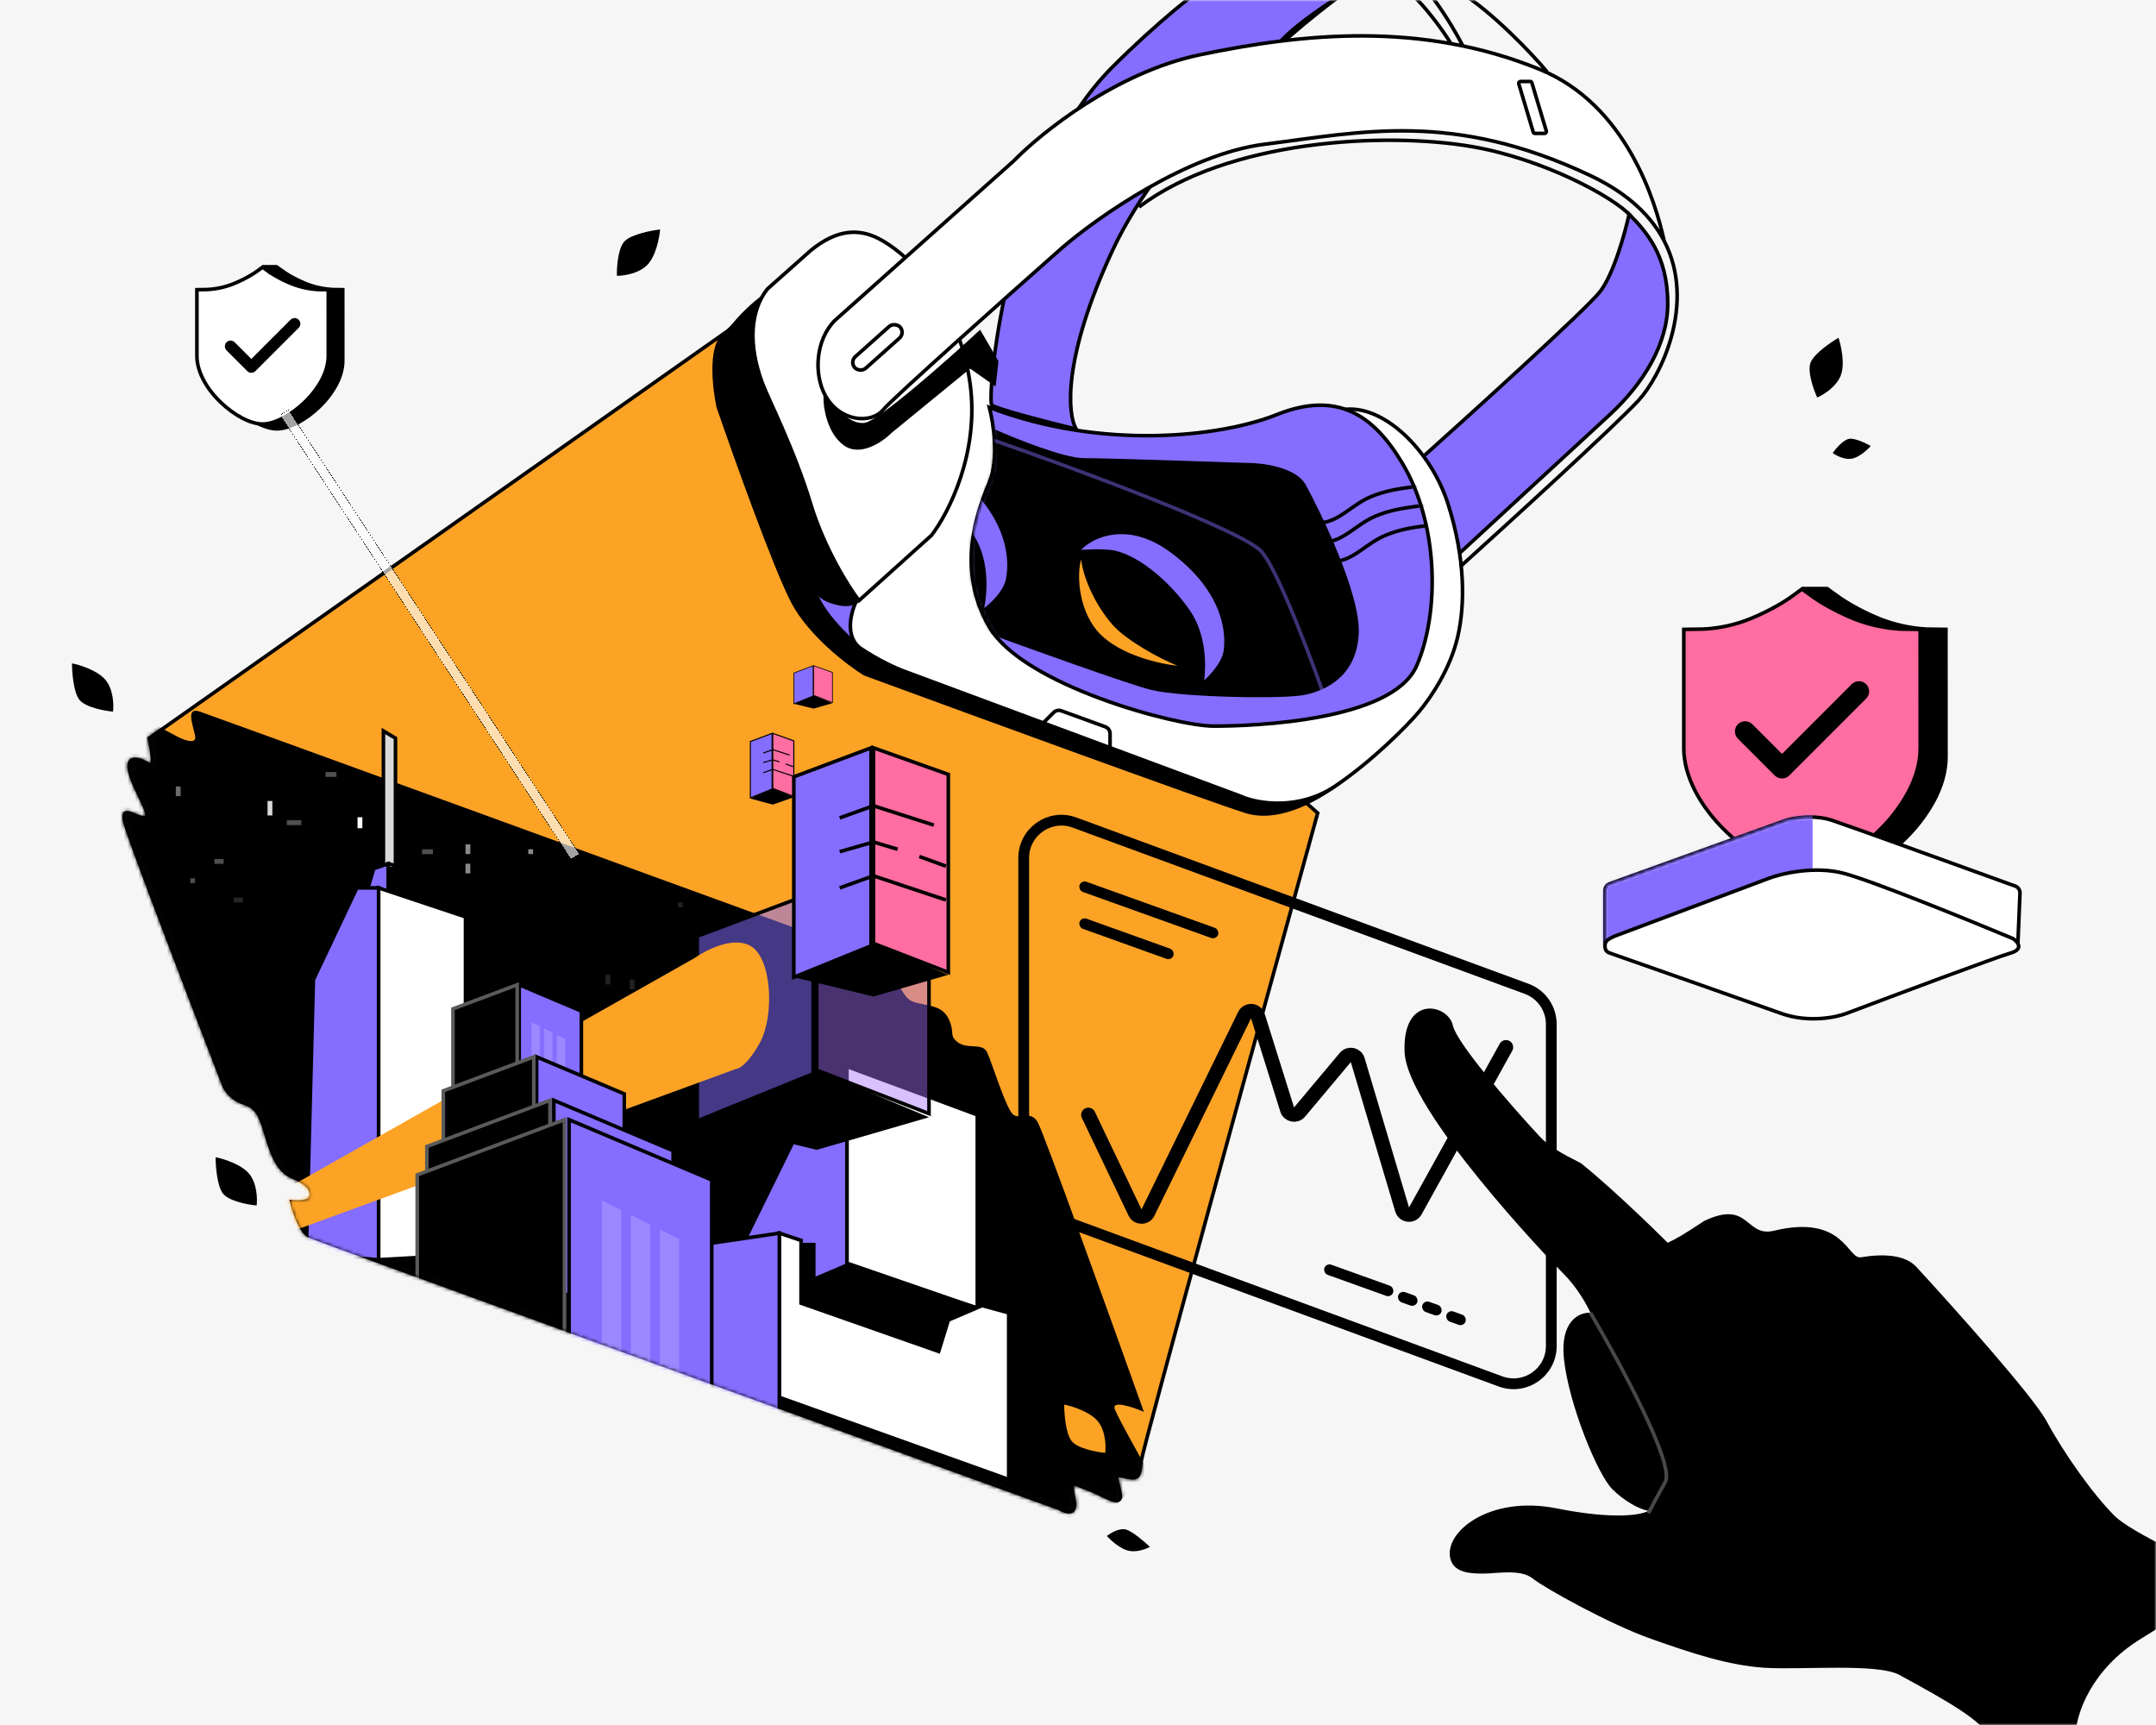 <svg width="600" height="480" viewBox="0 0 600 480" fill="none" xmlns="http://www.w3.org/2000/svg">
<rect width="600" height="480" fill="#F6F6F6"/>
<mask id="mask0_14980_4329" style="mask-type:alpha" maskUnits="userSpaceOnUse" x="0" y="0" width="600" height="480">
<rect width="600" height="480" fill="#F6F6F6"/>
</mask>
<g mask="url(#mask0_14980_4329)">
<path d="M41.533 205.41L209.492 87.167L366.702 226.237C350.578 284.687 318.196 402.527 317.658 406.29C316.986 410.993 316.986 411.664 313.627 410.993C310.268 410.321 310.268 409.649 311.612 415.024C312.955 420.398 306.909 415.695 302.878 414.352C298.847 413.008 297.503 410.993 298.847 417.039C299.922 421.876 296.607 420.846 294.816 419.726C226.064 394.868 88.024 344.884 85.874 343.809C83.724 342.734 81.843 337.09 81.171 334.403C82.739 334.627 86.009 334.672 86.546 333.059C87.218 331.044 85.202 329.028 81.843 327.685C78.484 326.341 76.469 323.654 74.453 316.935C72.438 310.217 71.766 308.201 67.735 306.858C64.51 305.783 62.808 303.275 62.36 302.155C53.626 279.536 35.89 233.224 34.815 228.925C33.471 223.55 37.502 227.581 40.189 227.581C42.877 227.581 37.502 220.191 36.158 214.816C34.815 209.441 39.518 211.457 41.533 212.801C43.145 213.875 42.205 208.322 41.533 205.41Z" fill="#FCA326" stroke="black"/>
<mask id="mask1_14980_4329" style="mask-type:alpha" maskUnits="userSpaceOnUse" x="34" y="86" width="334" height="336">
<path d="M41.533 205.41L209.492 87.167L366.702 226.237C350.578 284.687 318.196 402.527 317.658 406.29C316.986 410.993 316.986 411.664 313.627 410.993C310.268 410.321 310.268 409.649 311.612 415.024C312.955 420.398 306.909 415.695 302.878 414.352C298.847 413.008 297.503 410.993 298.847 417.039C299.922 421.876 296.607 420.846 294.816 419.726C226.064 394.868 88.024 344.884 85.874 343.809C83.724 342.734 81.843 337.09 81.171 334.403C82.739 334.627 86.009 334.672 86.546 333.059C87.218 331.044 85.202 329.028 81.843 327.685C78.484 326.341 76.469 323.654 74.453 316.935C72.438 310.217 71.766 308.201 67.735 306.858C64.51 305.783 62.808 303.275 62.36 302.155C53.626 279.536 35.89 233.224 34.815 228.925C33.471 223.55 37.502 227.581 40.189 227.581C42.877 227.581 37.502 220.191 36.158 214.816C34.815 209.441 39.518 211.457 41.533 212.801C43.145 213.875 42.205 208.322 41.533 205.41Z" fill="#FCA326" stroke="black"/>
</mask>
<g mask="url(#mask1_14980_4329)">
<path d="M48.923 204.737L38.845 199.362L16.003 215.487L93.936 409.648L302.206 427.116L319.673 409.648C316.986 404.945 311.343 394.868 310.268 392.18C309.193 389.493 315.194 391.508 318.33 392.852C309.148 367.098 290.381 314.919 288.769 312.232C286.753 308.873 284.066 311.56 282.05 310.216C280.035 308.873 276.004 295.436 274.66 292.748C273.317 290.061 269.286 292.077 266.598 290.061C263.911 288.046 265.926 287.374 263.911 283.343C261.895 279.312 257.192 279.984 253.833 278.64C251.146 277.565 248.683 271.026 247.787 267.89C185.082 245.048 58.866 199.093 55.641 198.018C51.61 196.675 53.626 201.378 54.298 204.737C54.835 207.424 50.938 205.857 48.923 204.737Z" fill="black"/>
<path d="M106.701 241.689V203.395L110.06 205.41V241.689H106.701Z" fill="#D9D9D9" stroke="black"/>
<path d="M108.045 248.409V240.347L104.014 241.69L101.998 248.409H108.045Z" fill="#856DFF" stroke="black"/>
<path d="M108.045 248.409V240.347L113.419 241.69V250.424L108.045 248.409Z" stroke="black"/>
<path d="M129.543 255.126L105.357 247.064V350.527L129.543 349.184V255.126Z" fill="white" stroke="black"/>
<path d="M105.357 350.527V247.064H99.311L87.218 272.594L85.202 349.184L105.357 350.527Z" fill="#856DFF" stroke="black"/>
<path d="M271.973 310.217V363.964L235.694 352.543V296.78L271.973 310.217Z" fill="white" stroke="black"/>
<path d="M199.414 314.247V367.994L235.694 356.573V300.811L199.414 314.247Z" fill="#856DFF" stroke="black"/>
<path d="M226.96 345.822H222.929V383.445L273.989 394.866L275.332 364.634L236.366 351.197L226.96 355.228V345.822Z" fill="black"/>
<path d="M222.929 345.153L216.882 343.138V388.823L280.707 411.665V365.308L273.316 363.293L263.911 367.324L261.223 376.058L222.929 362.621V345.153Z" fill="white" stroke="black"/>
<path d="M206.805 296.108L169.182 311.561L179.931 353.886L204.789 351.199L223.601 312.904L206.805 296.108Z" fill="black"/>
<path d="M216.882 343.138C209.492 344.257 194.443 346.497 193.368 346.497L187.322 407.634H216.882V343.138Z" fill="#856DFF" stroke="black"/>
<path d="M208.82 222.206L215.055 219.372L220.913 221.828L215.055 223.89L208.82 222.206Z" fill="black"/>
<path d="M220.913 206.143L215.055 204.064V219.37L220.913 221.637V206.143Z" fill="#FF6DA1" stroke="black" stroke-width="0.3"/>
<path d="M208.82 222.015V206.332L214.866 204.064V219.559L208.82 222.015Z" fill="#856DFF" stroke="black" stroke-width="0.3"/>
<path d="M212.41 209.544L215.055 208.6L219.779 210.111M212.41 212.19L215.055 211.434L216.945 212.001M212.41 215.024L215.055 214.079L220.724 215.969M218.645 212.568L220.724 213.323" stroke="black" stroke-width="0.3"/>
<path d="M220.913 195.834L226.456 193.482L231.663 195.666L226.456 197.178L220.913 195.834Z" fill="black"/>
<path d="M231.663 187.097L226.456 185.249V193.479L231.663 195.495V187.097Z" fill="#FF6DA1" stroke="black" stroke-width="0.2"/>
<path d="M220.913 195.83V187.265L226.288 185.249V193.647L220.913 195.83Z" fill="#856DFF" stroke="black" stroke-width="0.2"/>
<path d="M194.039 311.896L227.295 297.787L258.535 310.888L227.295 319.958L194.039 311.896Z" fill="black"/>
<path d="M258.535 259.493L227.295 248.407V297.787L258.535 309.88V259.493Z" fill="#A970FF" fill-opacity="0.44" stroke="black"/>
<path d="M194.039 311.896V260.5L226.287 248.407V298.795L194.039 311.896Z" fill="#856DFF" fill-opacity="0.52" stroke="black"/>
<path d="M220.913 271.921L243.084 262.516L263.911 271.25L243.084 277.296L220.913 271.921Z" fill="black"/>
<path d="M263.911 215.487L243.084 208.097V262.515L263.911 270.578V215.487Z" fill="#FF6DA1" stroke="black"/>
<path d="M220.913 271.921V216.159L242.412 208.097V263.187L220.913 271.921Z" fill="#856DFF" stroke="black"/>
<path d="M233.678 227.581L243.083 224.222L259.879 229.596M233.678 236.987L243.083 234.299L249.802 236.315M233.678 247.064L243.083 243.705L263.238 250.423M255.848 238.33L263.238 241.018" stroke="black"/>
<path d="M193.368 266.551L77.5 332.002V344.002L204.789 297.455C205.685 297.455 208.283 295.977 211.508 290.065C215.539 282.675 214.867 266.551 208.82 263.192C203.983 260.505 196.503 264.312 193.368 266.551Z" fill="#FCA326"/>
<path d="M126.061 309.203L144.484 301.387L161.791 308.644L144.484 313.669L126.061 309.203Z" fill="black"/>
<path d="M161.792 281.341L144.485 274.028V301.384L161.792 309.255V281.341Z" fill="#856DFF" stroke="black"/>
<path d="M126.061 309.2V280.728L143.926 274.028V301.942L126.061 309.2Z" fill="black" stroke="#5A5A5A"/>
<g filter="url(#filter0_i_14980_4329)">
<path d="M148.905 283.403L151.248 284.575V304.49L148.905 303.318V283.403Z" fill="#9B87FF"/>
</g>
<g filter="url(#filter1_i_14980_4329)">
<path d="M152.42 285.164L154.763 286.336V306.251L152.42 305.079V285.164Z" fill="#9B87FF"/>
</g>
<g filter="url(#filter2_i_14980_4329)">
<path d="M155.934 286.92L158.277 288.091V308.006L155.934 306.835V286.92Z" fill="#9B87FF"/>
</g>
<path d="M123.374 343.659L149.34 332.644L173.732 342.873L149.34 349.954L123.374 343.659Z" fill="black"/>
<path d="M173.733 304.391L149.341 294.085V332.641L173.733 343.734V304.391Z" fill="#856DFF" stroke="black"/>
<path d="M123.374 343.657V303.527L148.553 294.085V333.428L123.374 343.657Z" fill="black" stroke="#5A5A5A"/>
<g filter="url(#filter3_i_14980_4329)">
<path d="M155.57 307.296L158.873 308.947V337.016L155.57 335.365V307.296Z" fill="#9B87FF"/>
</g>
<g filter="url(#filter4_i_14980_4329)">
<path d="M160.524 309.771L163.826 311.423V339.491L160.524 337.84V309.771Z" fill="#9B87FF"/>
</g>
<g filter="url(#filter5_i_14980_4329)">
<path d="M165.477 312.251L168.779 313.902V341.971L165.477 340.32V312.251Z" fill="#9B87FF"/>
</g>
<path d="M118.794 373.632L154.128 358.642L187.32 372.561L154.128 382.198L118.794 373.632Z" fill="black"/>
<path d="M187.321 320.201L154.128 306.176V358.641L187.321 373.737V320.201Z" fill="#856DFF" stroke="black"/>
<path d="M118.794 373.632V319.025L153.057 306.176V359.712L118.794 373.632Z" fill="black" stroke="#5A5A5A"/>
<g filter="url(#filter6_i_14980_4329)">
<path d="M162.606 324.152L167.1 326.399V364.594L162.606 362.348V324.152Z" fill="#9B87FF"/>
</g>
<g filter="url(#filter7_i_14980_4329)">
<path d="M169.347 327.521L173.84 329.767V367.962L169.347 365.716V327.521Z" fill="#9B87FF"/>
</g>
<g filter="url(#filter8_i_14980_4329)">
<path d="M176.086 330.893L180.58 333.139V371.335L176.086 369.088V330.893Z" fill="#9B87FF"/>
</g>
<path d="M116.106 392.244L158.369 374.314L198.07 390.963L158.369 402.49L116.106 392.244Z" fill="black"/>
<path d="M198.071 328.336L158.369 311.562V374.315L198.071 392.371V328.336Z" fill="#856DFF" stroke="black"/>
<path d="M116.106 392.245V326.93L157.088 311.562V375.596L116.106 392.245Z" fill="black" stroke="#5A5A5A"/>
<g filter="url(#filter9_i_14980_4329)">
<path d="M168.51 333.059L173.884 335.746V381.431L168.51 378.744V333.059Z" fill="#9B87FF"/>
</g>
<g filter="url(#filter10_i_14980_4329)">
<path d="M176.572 337.089L181.947 339.776V385.461L176.572 382.774V337.089Z" fill="#9B87FF"/>
</g>
<g filter="url(#filter11_i_14980_4329)">
<path d="M184.634 341.121L190.009 343.808V389.493L184.634 386.806V341.121Z" fill="#9B87FF"/>
</g>
<rect x="74.453" y="222.877" width="1.344" height="4.031" fill="#D9D9D9"/>
<rect x="48.923" y="218.847" width="1.344" height="2.687" fill="#D9D9D9" fill-opacity="0.5"/>
<rect x="83.854" y="228.238" width="1.344" height="4.031" transform="rotate(89.611 83.854 228.238)" fill="#D9D9D9" fill-opacity="0.37"/>
<rect x="120.479" y="236.322" width="1.344" height="3.029" transform="rotate(89.611 120.479 236.322)" fill="#D9D9D9" fill-opacity="0.37"/>
<rect x="62.227" y="239.014" width="1.344" height="2.555" transform="rotate(89.611 62.227 239.014)" fill="#D9D9D9" fill-opacity="0.37"/>
<rect x="67.601" y="249.752" width="1.344" height="2.555" transform="rotate(89.611 67.601 249.752)" fill="#D9D9D9" fill-opacity="0.17"/>
<rect x="54.266" y="244.385" width="1.344" height="1.312" transform="rotate(89.611 54.266 244.385)" fill="#D9D9D9" fill-opacity="0.37"/>
<rect x="93.63" y="214.823" width="1.344" height="3.053" transform="rotate(89.611 93.63 214.823)" fill="#D9D9D9" fill-opacity="0.37"/>
<rect x="100.842" y="230.461" width="1.344" height="3.053" transform="rotate(-180 100.842 230.461)" fill="white"/>
<rect x="130.887" y="237.657" width="1.344" height="2.687" transform="rotate(-180 130.887 237.657)" fill="white" fill-opacity="0.54"/>
<rect x="148.355" y="237.657" width="1.344" height="1.344" transform="rotate(-180 148.355 237.657)" fill="white" fill-opacity="0.54"/>
<rect x="169.854" y="273.937" width="1.344" height="2.687" transform="rotate(-180 169.854 273.937)" fill="white" fill-opacity="0.13"/>
<rect x="176.572" y="275.281" width="1.344" height="2.687" transform="rotate(-180 176.572 275.281)" fill="white" fill-opacity="0.13"/>
<rect x="190.009" y="252.44" width="1.344" height="1.344" transform="rotate(-180 190.009 252.44)" fill="white" fill-opacity="0.13"/>
<rect x="130.887" y="243.032" width="1.344" height="2.687" transform="rotate(-180 130.887 243.032)" fill="white" fill-opacity="0.54"/>
<path d="M305.565 395.542C303.415 392.854 298.399 391.287 296.159 390.839C296.159 393.302 296.562 398.767 298.175 400.916C299.787 403.066 305.117 404.052 307.58 404.276C307.804 402.484 307.715 398.229 305.565 395.542Z" fill="#FCA326"/>
</g>
<path d="M29.439 189.286C27.29 186.599 22.273 185.031 20.034 184.583C20.034 187.046 20.437 192.511 22.049 194.661C23.662 196.81 28.991 197.796 31.455 198.02C31.679 196.228 31.589 191.973 29.439 189.286Z" fill="black"/>
<path d="M69.406 326.704C67.256 324.016 62.239 322.449 60 322.001C60 324.464 60.403 329.929 62.016 332.079C63.628 334.228 68.958 335.214 71.421 335.438C71.645 333.646 71.556 329.391 69.406 326.704Z" fill="black"/>
<path d="M512.267 104.498C513.519 101.292 512.368 96.164 511.636 94.001C509.503 95.233 504.972 98.314 503.917 100.785C502.861 103.257 504.673 108.365 505.711 110.61C507.374 109.909 511.014 107.704 512.267 104.498Z" fill="black"/>
<path d="M180.12 73.736C182.54 71.289 183.515 66.125 183.701 63.849C181.254 64.134 175.873 65.168 173.925 67.019C171.976 68.869 171.615 74.278 171.678 76.75C173.484 76.765 177.7 76.183 180.12 73.736Z" fill="black"/>
<path d="M313.827 431.449C316.172 432.106 318.925 431.04 320.007 430.425C318.582 429.064 315.271 426.2 313.434 425.633C311.597 425.066 309.066 426.574 308.031 427.399C308.985 428.476 311.481 430.792 313.827 431.449Z" fill="black"/>
<path d="M515.262 127.645C517.341 127.329 519.702 125.153 520.623 124.105C519.32 123.353 516.306 121.897 514.676 122.094C513.046 122.29 510.897 124.809 510.026 126.044C510.905 126.709 513.184 127.962 515.262 127.645Z" fill="black"/>
<path d="M95.385 81.693L95.384 81.689L95.385 80.609L92.61 80.569H92.606H92.6H92.586L92.572 80.568C90.053 80.43 87.571 79.891 85.222 78.972L85.216 78.97L85.216 78.97C81.533 77.478 79.089 75.781 78.794 75.565L78.794 75.566L76.94 74.231H73.506C73.484 74.339 73.456 74.469 73.422 74.613C73.311 75.087 73.13 75.735 72.824 76.434C72.213 77.83 71.09 79.468 69.008 80.313L69.005 80.314L69.005 80.314C66.654 81.252 64.165 81.792 61.637 81.912L61.629 81.912L61.621 81.912L58.828 81.953V100.352C58.828 104.51 61.219 109.256 65.505 113.344L65.505 113.344C67.348 115.103 69.391 116.596 71.418 117.661C73.531 118.771 75.493 119.33 77.112 119.33C78.718 119.33 80.698 118.759 82.84 117.635C84.983 116.479 86.959 115.036 88.713 113.346L88.717 113.342L88.717 113.342C90.58 111.59 92.165 109.565 93.418 107.336C94.737 104.924 95.391 102.577 95.391 100.349L95.385 81.693ZM95.385 81.693L95.385 81.696L95.385 81.7L95.391 100.349L95.385 81.693Z" fill="black" stroke="black"/>
<path d="M91.353 81.693L91.353 81.689L91.353 80.609L88.579 80.569H88.575H88.569H88.555L88.541 80.568C86.022 80.43 83.54 79.891 81.191 78.972L81.185 78.97L81.185 78.97C77.502 77.478 75.058 75.781 74.763 75.565L74.763 75.566L73.072 74.348L71.412 75.553C71.412 75.553 71.411 75.554 71.411 75.554C71.275 75.653 68.855 77.395 64.977 78.969L64.974 78.971L64.974 78.971C62.623 79.908 60.133 80.448 57.606 80.568L57.598 80.569L57.59 80.569L54.797 80.609V99.008C54.797 103.166 57.188 107.912 61.474 112L61.474 112.001C63.317 113.759 65.359 115.252 67.387 116.317C69.5 117.428 71.462 117.986 73.081 117.986C74.687 117.986 76.667 117.416 78.809 116.292C80.952 115.135 82.928 113.692 84.682 112.002L84.686 111.998L84.686 111.998C86.549 110.246 88.134 108.221 89.387 105.993C90.706 103.581 91.36 101.233 91.36 99.005L91.353 81.693ZM91.353 81.693L91.353 81.696L91.354 81.7L91.36 99.005L91.353 81.693Z" fill="white" stroke="black"/>
<path d="M83.119 88.969C82.818 88.671 82.412 88.504 81.989 88.504C81.566 88.504 81.16 88.671 80.859 88.969L69.949 99.878L65.303 95.235C65.002 94.938 64.596 94.771 64.173 94.771C63.749 94.771 63.343 94.938 63.042 95.235C62.746 95.536 62.58 95.941 62.58 96.364C62.58 96.786 62.746 97.191 63.042 97.492L68.819 103.269C69.12 103.566 69.526 103.732 69.949 103.732C70.372 103.732 70.778 103.566 71.079 103.269L83.119 91.225C83.417 90.924 83.584 90.518 83.584 90.095C83.584 89.672 83.417 89.266 83.119 88.965L83.119 88.969Z" fill="black"/>
<g filter="url(#filter12_d_14980_4329)">
<rect x="80.263" y="112.984" width="147.804" height="2.777" transform="rotate(56.773 80.263 112.984)" fill="white" fill-opacity="0.64" shape-rendering="crispEdges"/>
<rect x="80.248" y="113.054" width="147.704" height="2.677" transform="rotate(56.773 80.248 113.054)" stroke="black" stroke-width="0.1" shape-rendering="crispEdges"/>
</g>
<path d="M346.547 226.236C358.371 229.998 373.42 218.846 379.467 212.799L208.82 85.15L200.758 93.212C196.996 96.975 198.295 108.217 199.414 113.368C204.341 127.7 215.404 158.649 220.241 167.786C225.079 176.923 235.694 185.03 240.396 187.941C270.853 199.139 334.722 222.474 346.547 226.236Z" fill="black"/>
<path d="M339.67 218.179C350.103 221.493 363.382 211.668 368.718 206.341L218.143 93.885L211.029 100.987C207.709 104.302 208.855 114.206 209.843 118.744C214.191 131.37 223.952 158.636 228.22 166.685C232.489 174.735 241.855 181.877 246.005 184.442C272.879 194.306 329.236 214.864 339.67 218.179Z" fill="#856DFF"/>
<path d="M447.995 115.384L404.997 155.022C404.325 151.887 402.847 144.944 402.31 142.257C401.772 139.57 397.607 131.284 395.591 127.477C410.596 114.04 441.545 85.957 445.307 81.12C449.07 76.283 452.25 64.772 453.369 59.621C458.072 64.324 464.119 71.042 464.119 84.479C464.119 95.766 457.4 106.65 447.995 115.384Z" fill="#856DFF" stroke="black"/>
<path d="M345.204 221.534L251.147 186.599C249.355 185.927 244.563 183.777 239.725 180.552C234.888 177.327 236.814 170.251 238.382 167.115L268.614 98.588L276.676 101.275L304.222 124.118L334.454 126.133L373.421 114.04C384.842 112.025 398.279 125.461 402.982 140.242C407.898 155.694 407.685 168.459 405.669 177.193C403.611 186.111 398.279 193.989 394.92 198.02C391.56 202.051 381.483 212.128 371.405 218.847C361.557 225.413 350.131 223.774 345.204 221.534Z" fill="white" stroke="black"/>
<path d="M199.415 101.271C198.34 93.747 208.372 84.699 213.523 81.116L239.725 167.111C237.709 168.455 236.021 169.46 230.991 167.783C220.914 164.424 213.523 140.238 211.508 132.176C209.492 124.114 200.758 110.677 199.415 101.271Z" fill="black"/>
<path d="M225.617 69.699L213.524 80.449C208.82 86.495 208.149 95.9 212.18 106.65C213.897 111.229 220.914 124.789 225.617 140.242C229.379 152.603 236.142 163.308 239.053 167.115L259.209 148.975C263.911 142.929 272.645 125.999 269.958 106.65C266.599 82.464 251.147 69.699 244.428 66.34C239.053 63.653 233.006 63.652 225.617 69.699Z" fill="white" stroke="black"/>
<path d="M454.041 60.291C449.114 54.692 429.183 44.167 409.7 40.804C385.638 36.651 341.844 38.793 316.986 57.6" stroke="black"/>
<path d="M289.441 202.048L293.243 198.245C293.792 197.696 294.61 197.514 295.341 197.78L307.608 202.241C308.398 202.528 308.924 203.279 308.924 204.12V208.766" stroke="black"/>
<path d="M309.596 69.698C323.57 39.6 357.968 9.681 373.42 -1.517L362.671 -21C355.057 -17.865 333.782 -5.548 309.596 18.638C279.363 48.871 274.66 111.352 276.004 112.696C277.079 113.771 292.128 117.622 299.518 119.414C297.055 115.383 295.622 99.796 309.596 69.698Z" fill="#856DFF" stroke="black"/>
<path d="M229.647 110.006C226.423 104.094 226.96 94.553 232.335 89.179L282.051 44.837C289.665 36.999 310.671 20.114 333.782 15.276C362.671 9.23 395.591 5.87 428.511 19.307C452.697 29.179 460.76 56.259 463.111 67.008C459.6 60.25 453.221 53.891 442.62 48.869C404.325 30.73 378.795 36.776 351.922 40.135C330.423 42.822 305.341 60.514 295.488 69.024C280.035 82.685 248.459 110.812 245.772 114.037C242.412 118.068 233.678 117.396 229.647 110.006Z" fill="white"/>
<path d="M406.341 157.706C420.225 145.165 449.607 118.336 456.057 111.349C461.887 105.033 472.285 84.663 463.111 67.008M463.111 67.008C459.6 60.25 453.221 53.891 442.62 48.869C404.325 30.73 378.795 36.776 351.922 40.135C330.423 42.822 305.341 60.514 295.488 69.024C280.035 82.685 248.459 110.812 245.772 114.037C242.412 118.068 233.678 117.396 229.647 110.006C226.423 104.094 226.96 94.553 232.335 89.179L282.051 44.837C289.665 36.999 310.671 20.114 333.782 15.276C362.671 9.23 395.591 5.87 428.511 19.307C452.697 29.179 460.76 56.259 463.111 67.008Z" stroke="black"/>
<path d="M422.664 23.318C422.568 22.997 422.808 22.675 423.143 22.675L425.829 22.675C426.05 22.675 426.245 22.82 426.308 23.031L430.334 36.478C430.43 36.799 430.19 37.121 429.855 37.121L427.169 37.121C426.948 37.121 426.753 36.976 426.69 36.765L422.664 23.318Z" stroke="black"/>
<path d="M403.653 11.911C399.622 5.416 390.759 -5.848 384.842 -6.892C382.154 -7.366 363.343 4.072 356.624 11.239" stroke="black"/>
<path d="M407.012 12.592C403.877 6.546 395.994 -6.353 389.545 -9.578" stroke="black"/>
<path d="M430.526 19.982C426.271 14.831 415.074 3.186 406.34 -2.188" stroke="black"/>
<rect x="236.426" y="100.679" width="16.93" height="4.327" rx="2.164" transform="rotate(-41.747 236.426 100.679)" stroke="black"/>
<path d="M275.332 134.195C278.02 127.745 276.452 117.623 275.332 113.368C306.909 125.461 339.938 121.52 355.281 115.383C372.077 108.666 382.154 115.383 390.216 128.82C400.482 145.929 400.615 170.609 394.247 185.254C387.529 200.706 348.563 202.05 337.813 202.05C327.064 202.05 284.738 190.629 275.332 174.505C265.927 158.381 271.973 142.257 275.332 134.195Z" fill="#856DFF" stroke="black"/>
<mask id="mask2_14980_4329" style="mask-type:alpha" maskUnits="userSpaceOnUse" x="270" y="112" width="129" height="91">
<path d="M275.332 134.195C278.02 127.745 276.452 117.623 275.332 113.368C306.909 125.461 339.938 121.52 355.281 115.383C372.077 108.666 382.154 115.383 390.216 128.82C400.482 145.929 400.615 170.609 394.247 185.254C387.529 200.706 348.563 202.05 337.813 202.05C327.064 202.05 284.738 190.629 275.332 174.505C265.927 158.381 271.973 142.257 275.332 134.195Z" fill="#A76AFF"/>
</mask>
<g mask="url(#mask2_14980_4329)">
<path d="M301.534 127.474C296.159 127.474 282.722 122.099 276.676 119.412L273.317 134.864L265.927 152.332L271.973 175.175C285.41 180.101 313.896 190.358 320.345 191.971C328.407 193.986 357.296 194.658 363.343 193.314C369.389 191.971 377.451 187.939 378.123 176.518C378.795 165.097 366.702 140.911 363.343 134.864C360.656 130.027 351.474 128.818 347.219 128.818C334.23 128.37 306.909 127.474 301.534 127.474Z" fill="black"/>
<path d="M275.332 122.1C298.623 130.162 346.413 147.764 351.25 153.676C356.087 159.588 365.806 185.7 370.061 198.017" stroke="#856DFF" stroke-opacity="0.46"/>
<path d="M361.999 144.269C370.733 148.3 374.442 141.188 381.482 138.223C388.522 135.259 396.263 135.536 402.309 134.192" stroke="black"/>
<path d="M363.343 149.645C372.077 153.676 375.786 146.564 382.826 143.599C389.866 140.635 397.606 140.912 403.653 139.568" stroke="black"/>
<path d="M366.03 155.02C374.764 159.051 378.473 151.939 385.513 148.974C392.553 146.01 400.294 146.287 406.34 144.943" stroke="black"/>
<path d="M267.124 132.978C256.03 123.446 245.995 127.162 242.382 130.489C243.499 130.571 246.716 130.432 250.423 131.08C257.074 132.241 265.913 140.3 271.303 149.454C275.616 156.776 274.606 165.639 273.896 169.18C275.558 167.955 279.075 164.71 279.847 161.533C280.813 157.562 281.698 145.5 267.124 132.978Z" fill="#856DFF"/>
<path d="M306.237 176.517C300.325 170.605 299.519 160.393 300.862 155.69C301.534 161.065 304.893 168.455 309.596 173.83C313.425 178.205 323.033 183.46 327.736 185.251C323.033 184.803 312.149 182.43 306.237 176.517Z" fill="#FCA326"/>
<path d="M325.72 153.674C313.957 144.98 304.221 149.421 300.862 153.004C301.982 153.004 305.18 152.63 308.924 153.004C315.642 153.675 325.048 161.065 331.095 169.799C335.932 176.786 335.574 185.699 335.126 189.282C336.693 187.939 339.963 184.445 340.5 181.22C341.172 177.189 341.172 165.094 325.72 153.674Z" fill="#856DFF"/>
</g>
<path d="M241.068 118.071C236.769 119.146 231.663 113.592 229.647 110.681C229.647 113.592 230.722 120.221 235.022 123.446C239.322 126.67 245.323 122.55 247.787 120.086L269.957 101.947L276.676 106.65L277.348 100.603L272.645 92.541C263.911 100.603 245.368 116.996 241.068 118.071Z" fill="black" stroke="black"/>
<path d="M404.325 285.357C405.4 290.194 419.777 306.857 428.511 316.262C431.006 318.95 434.558 320.965 439.932 323.653C450.01 331.715 464.118 345.823 464.118 345.823C466.806 344.48 468.149 343.808 474.196 339.777C486.961 333.65 485.617 344.41 493.679 342.464C513.163 337.761 514.153 350.473 517.865 349.854C524.315 348.779 530.222 349.182 533.318 352.542C543.843 363.963 565.835 388.552 569.597 395.539C574.3 404.273 582.362 415.694 588.408 421.741C593.246 426.578 612.818 435.402 622 439.209C619.089 441.224 609.773 447.405 595.799 456.005C581.824 464.604 577.883 477.055 577.659 482.206C569.821 483.326 553.742 484.759 552.129 481.534C550.114 477.503 534.661 469.441 528.615 466.082C522.568 462.723 501.069 464.738 490.992 464.067C480.914 463.395 470.837 460.036 459.415 456.005C447.994 451.974 429.855 441.896 426.496 439.209C423.136 436.521 416.418 437.865 413.059 437.865C409.7 437.865 404.752 437.865 403.653 433.835C401.637 426.444 414.402 415.963 433.214 419.725C449.338 422.95 456.952 421.517 458.744 420.397C456.056 419.949 451.891 417.576 448.666 414.351C444.635 410.32 436.573 390.837 435.229 378.072C434.154 367.86 439.26 365.083 442.62 365.307C441.724 363.291 438.992 358.319 435.229 354.557C430.527 349.854 391.56 308.873 390.888 292.749C390.216 276.625 402.981 279.31 404.325 285.357Z" fill="black"/>
<path d="M442.62 365.306C450.682 378.966 466.134 407.497 463.447 412.334C460.759 417.171 459.192 420.172 458.744 421.068" stroke="#484848"/>
<path d="M284.894 238.733C284.894 231.431 292.164 226.358 299.018 228.878L424.838 275.144C428.969 276.663 431.714 280.597 431.714 284.999V374.545C431.714 381.847 424.444 386.92 417.59 384.399L291.77 338.134C287.639 336.615 284.894 332.68 284.894 328.279V238.733Z" stroke="black" stroke-width="3"/>
<path d="M302.878 310.218L315.874 337.393C316.596 338.902 318.74 338.911 319.475 337.409L346.359 282.473C347.153 280.85 349.522 281.029 350.063 282.754L358.219 308.748C358.692 310.256 360.644 310.645 361.659 309.435L374.39 294.256C375.414 293.035 377.385 293.443 377.84 294.971L390.203 336.556C390.708 338.255 393.01 338.506 393.869 336.955L419.106 291.406" stroke="black" stroke-width="4" stroke-linecap="round"/>
<rect x="300.944" y="244.863" width="40.952" height="3" rx="1.5" transform="rotate(19.72 300.944 244.863)" fill="black"/>
<rect x="300.944" y="255.127" width="27.739" height="3" rx="1.5" transform="rotate(19.72 300.944 255.127)" fill="black"/>
<rect x="389.624" y="359.057" width="5.622" height="3" rx="1.5" transform="rotate(19.72 389.624 359.057)" fill="black"/>
<rect x="369.073" y="351.412" width="20.317" height="3" rx="1.5" transform="rotate(19.72 369.073 351.412)" fill="black"/>
<rect x="396.343" y="361.744" width="5.622" height="3" rx="1.5" transform="rotate(19.72 396.343 361.744)" fill="black"/>
<rect x="403.061" y="364.434" width="5.622" height="3" rx="1.5" transform="rotate(19.72 403.061 364.434)" fill="black"/>
<path d="M541.54 177.444L541.539 177.436L541.539 175.132L536.217 175.055H536.213H536.198H536.185L536.171 175.054C531.732 174.812 527.36 173.862 523.22 172.242L523.215 172.24L523.215 172.24C516.612 169.565 512.275 166.524 511.876 166.232L511.876 166.232L508.478 163.784H501.928C501.925 163.802 501.921 163.82 501.918 163.838C501.871 164.069 501.807 164.387 501.718 164.765C501.524 165.593 501.208 166.721 500.677 167.936C499.615 170.364 497.677 173.177 494.101 174.629L494.098 174.63C489.959 176.281 485.574 177.232 481.122 177.444L481.114 177.444L481.106 177.444L475.757 177.522V210.623C475.757 218.158 480.081 226.692 487.751 234.007L487.751 234.007C491.05 237.156 494.711 239.833 498.352 241.746C502.145 243.738 505.696 244.758 508.658 244.758C511.599 244.758 515.185 243.716 519.027 241.699C522.87 239.625 526.412 237.038 529.556 234.008L529.561 234.004C532.903 230.862 535.747 227.229 537.995 223.231C540.365 218.895 541.552 214.657 541.552 210.617L541.54 177.444ZM541.54 177.444L541.54 177.446L541.54 177.45L541.552 210.617L541.54 177.444Z" fill="black" stroke="black"/>
<path d="M534.371 177.444L534.371 177.436L534.371 175.132L529.049 175.055H529.045H529.03H529.017L529.003 175.054C524.564 174.812 520.192 173.862 516.052 172.242L516.047 172.24L516.047 172.24C509.444 169.565 505.106 166.524 504.708 166.232L504.708 166.232L501.473 163.901L498.292 166.212C498.292 166.212 498.292 166.212 498.292 166.212C498.076 166.37 493.799 169.452 486.933 172.24L486.93 172.241C482.791 173.892 478.405 174.843 473.954 175.054L473.946 175.055L473.938 175.055L468.589 175.132V208.233C468.589 215.769 472.913 224.302 480.583 231.617L480.583 231.617C483.882 234.767 487.543 237.444 491.184 239.357C494.977 241.349 498.528 242.368 501.489 242.368C504.431 242.368 508.017 241.326 511.859 239.31C515.702 237.236 519.244 234.649 522.388 231.619L522.393 231.615C525.735 228.473 528.579 224.84 530.827 220.841C533.197 216.506 534.383 212.267 534.384 208.227L534.371 177.444ZM534.371 177.444L534.371 177.446L534.372 177.45L534.384 208.227L534.371 177.444Z" fill="#FF6DA1" stroke="black"/>
<path d="M519.34 190.378C518.805 189.849 518.083 189.552 517.33 189.552C516.578 189.552 515.855 189.849 515.32 190.378L495.921 209.778L487.659 201.521C487.124 200.992 486.402 200.695 485.649 200.695C484.896 200.695 484.174 200.992 483.639 201.521C483.112 202.056 482.816 202.777 482.816 203.528C482.816 204.279 483.112 205 483.639 205.534L493.911 215.806C494.447 216.334 495.169 216.63 495.921 216.63C496.673 216.63 497.395 216.334 497.93 215.806L519.34 194.391C519.869 193.856 520.166 193.134 520.166 192.381C520.166 191.629 519.869 190.907 519.34 190.372L519.34 190.378Z" fill="black"/>
<path d="M446.651 247.798V263.188L561.535 263.188L562.146 248.528C562.182 247.656 561.652 246.863 560.832 246.565C544.928 240.805 514.501 229.819 509.803 228.253C504.966 226.64 499.278 227.581 497.039 228.253L447.973 245.916C447.18 246.202 446.651 246.954 446.651 247.798Z" fill="white" stroke="black"/>
<mask id="mask3_14980_4329" style="mask-type:alpha" maskUnits="userSpaceOnUse" x="446" y="227" width="117" height="37">
<path d="M446.651 247.799V263.189L561.535 263.188L562.146 248.529C562.182 247.657 561.652 246.864 560.832 246.566C544.928 240.806 514.501 229.82 509.803 228.254C504.966 226.641 499.278 227.582 497.039 228.254L447.973 245.917C447.18 246.203 446.651 246.955 446.651 247.799Z" fill="white"/>
</mask>
<g mask="url(#mask3_14980_4329)">
<rect x="443.964" y="221.536" width="60.465" height="63.153" fill="#856DFF"/>
</g>
<path d="M492.336 244.372L449.338 260.496C447.994 261.169 446.651 261.571 446.651 263.185C446.651 264.798 447.547 264.977 447.994 265.2C460.759 269.679 488.17 279.309 495.695 281.996C503.219 284.683 510.923 283.116 513.834 281.996C527.495 276.845 555.757 266.275 559.519 265.2C563.282 264.125 561.535 262.065 560.191 261.169C547.874 256.018 521.225 245.178 513.163 243.028C505.101 240.878 495.919 243.028 492.336 244.372Z" fill="white" stroke="black"/>
</g>
<defs>
<filter id="filter0_i_14980_4329" x="148.905" y="283.403" width="2.343" height="21.087" filterUnits="userSpaceOnUse" color-interpolation-filters="sRGB">
<feFlood flood-opacity="0" result="BackgroundImageFix"/>
<feBlend mode="normal" in="SourceGraphic" in2="BackgroundImageFix" result="shape"/>
<feColorMatrix in="SourceAlpha" type="matrix" values="0 0 0 0 0 0 0 0 0 0 0 0 0 0 0 0 0 0 127 0" result="hardAlpha"/>
<feOffset dx="-1" dy="1"/>
<feComposite in2="hardAlpha" operator="arithmetic" k2="-1" k3="1"/>
<feColorMatrix type="matrix" values="0 0 0 0 0.285 0 0 0 0 0.202 0 0 0 0 0.707 0 0 0 1 0"/>
<feBlend mode="normal" in2="shape" result="effect1_innerShadow_14980_4329"/>
</filter>
<filter id="filter1_i_14980_4329" x="152.42" y="285.164" width="2.343" height="21.087" filterUnits="userSpaceOnUse" color-interpolation-filters="sRGB">
<feFlood flood-opacity="0" result="BackgroundImageFix"/>
<feBlend mode="normal" in="SourceGraphic" in2="BackgroundImageFix" result="shape"/>
<feColorMatrix in="SourceAlpha" type="matrix" values="0 0 0 0 0 0 0 0 0 0 0 0 0 0 0 0 0 0 127 0" result="hardAlpha"/>
<feOffset dx="-1" dy="1"/>
<feComposite in2="hardAlpha" operator="arithmetic" k2="-1" k3="1"/>
<feColorMatrix type="matrix" values="0 0 0 0 0.285 0 0 0 0 0.202 0 0 0 0 0.707 0 0 0 1 0"/>
<feBlend mode="normal" in2="shape" result="effect1_innerShadow_14980_4329"/>
</filter>
<filter id="filter2_i_14980_4329" x="155.934" y="286.92" width="2.343" height="21.087" filterUnits="userSpaceOnUse" color-interpolation-filters="sRGB">
<feFlood flood-opacity="0" result="BackgroundImageFix"/>
<feBlend mode="normal" in="SourceGraphic" in2="BackgroundImageFix" result="shape"/>
<feColorMatrix in="SourceAlpha" type="matrix" values="0 0 0 0 0 0 0 0 0 0 0 0 0 0 0 0 0 0 127 0" result="hardAlpha"/>
<feOffset dx="-1" dy="1"/>
<feComposite in2="hardAlpha" operator="arithmetic" k2="-1" k3="1"/>
<feColorMatrix type="matrix" values="0 0 0 0 0.285 0 0 0 0 0.202 0 0 0 0 0.707 0 0 0 1 0"/>
<feBlend mode="normal" in2="shape" result="effect1_innerShadow_14980_4329"/>
</filter>
<filter id="filter3_i_14980_4329" x="155.57" y="307.296" width="3.302" height="29.72" filterUnits="userSpaceOnUse" color-interpolation-filters="sRGB">
<feFlood flood-opacity="0" result="BackgroundImageFix"/>
<feBlend mode="normal" in="SourceGraphic" in2="BackgroundImageFix" result="shape"/>
<feColorMatrix in="SourceAlpha" type="matrix" values="0 0 0 0 0 0 0 0 0 0 0 0 0 0 0 0 0 0 127 0" result="hardAlpha"/>
<feOffset dx="-1" dy="1"/>
<feComposite in2="hardAlpha" operator="arithmetic" k2="-1" k3="1"/>
<feColorMatrix type="matrix" values="0 0 0 0 0.285 0 0 0 0 0.202 0 0 0 0 0.707 0 0 0 1 0"/>
<feBlend mode="normal" in2="shape" result="effect1_innerShadow_14980_4329"/>
</filter>
<filter id="filter4_i_14980_4329" x="160.524" y="309.771" width="3.302" height="29.72" filterUnits="userSpaceOnUse" color-interpolation-filters="sRGB">
<feFlood flood-opacity="0" result="BackgroundImageFix"/>
<feBlend mode="normal" in="SourceGraphic" in2="BackgroundImageFix" result="shape"/>
<feColorMatrix in="SourceAlpha" type="matrix" values="0 0 0 0 0 0 0 0 0 0 0 0 0 0 0 0 0 0 127 0" result="hardAlpha"/>
<feOffset dx="-1" dy="1"/>
<feComposite in2="hardAlpha" operator="arithmetic" k2="-1" k3="1"/>
<feColorMatrix type="matrix" values="0 0 0 0 0.285 0 0 0 0 0.202 0 0 0 0 0.707 0 0 0 1 0"/>
<feBlend mode="normal" in2="shape" result="effect1_innerShadow_14980_4329"/>
</filter>
<filter id="filter5_i_14980_4329" x="165.477" y="312.251" width="3.302" height="29.72" filterUnits="userSpaceOnUse" color-interpolation-filters="sRGB">
<feFlood flood-opacity="0" result="BackgroundImageFix"/>
<feBlend mode="normal" in="SourceGraphic" in2="BackgroundImageFix" result="shape"/>
<feColorMatrix in="SourceAlpha" type="matrix" values="0 0 0 0 0 0 0 0 0 0 0 0 0 0 0 0 0 0 127 0" result="hardAlpha"/>
<feOffset dx="-1" dy="1"/>
<feComposite in2="hardAlpha" operator="arithmetic" k2="-1" k3="1"/>
<feColorMatrix type="matrix" values="0 0 0 0 0.285 0 0 0 0 0.202 0 0 0 0 0.707 0 0 0 1 0"/>
<feBlend mode="normal" in2="shape" result="effect1_innerShadow_14980_4329"/>
</filter>
<filter id="filter6_i_14980_4329" x="162.606" y="324.152" width="4.494" height="40.442" filterUnits="userSpaceOnUse" color-interpolation-filters="sRGB">
<feFlood flood-opacity="0" result="BackgroundImageFix"/>
<feBlend mode="normal" in="SourceGraphic" in2="BackgroundImageFix" result="shape"/>
<feColorMatrix in="SourceAlpha" type="matrix" values="0 0 0 0 0 0 0 0 0 0 0 0 0 0 0 0 0 0 127 0" result="hardAlpha"/>
<feOffset dx="-1" dy="1"/>
<feComposite in2="hardAlpha" operator="arithmetic" k2="-1" k3="1"/>
<feColorMatrix type="matrix" values="0 0 0 0 0.285 0 0 0 0 0.202 0 0 0 0 0.707 0 0 0 1 0"/>
<feBlend mode="normal" in2="shape" result="effect1_innerShadow_14980_4329"/>
</filter>
<filter id="filter7_i_14980_4329" x="169.347" y="327.521" width="4.494" height="40.442" filterUnits="userSpaceOnUse" color-interpolation-filters="sRGB">
<feFlood flood-opacity="0" result="BackgroundImageFix"/>
<feBlend mode="normal" in="SourceGraphic" in2="BackgroundImageFix" result="shape"/>
<feColorMatrix in="SourceAlpha" type="matrix" values="0 0 0 0 0 0 0 0 0 0 0 0 0 0 0 0 0 0 127 0" result="hardAlpha"/>
<feOffset dx="-1" dy="1"/>
<feComposite in2="hardAlpha" operator="arithmetic" k2="-1" k3="1"/>
<feColorMatrix type="matrix" values="0 0 0 0 0.285 0 0 0 0 0.202 0 0 0 0 0.707 0 0 0 1 0"/>
<feBlend mode="normal" in2="shape" result="effect1_innerShadow_14980_4329"/>
</filter>
<filter id="filter8_i_14980_4329" x="176.086" y="330.893" width="4.494" height="40.442" filterUnits="userSpaceOnUse" color-interpolation-filters="sRGB">
<feFlood flood-opacity="0" result="BackgroundImageFix"/>
<feBlend mode="normal" in="SourceGraphic" in2="BackgroundImageFix" result="shape"/>
<feColorMatrix in="SourceAlpha" type="matrix" values="0 0 0 0 0 0 0 0 0 0 0 0 0 0 0 0 0 0 127 0" result="hardAlpha"/>
<feOffset dx="-1" dy="1"/>
<feComposite in2="hardAlpha" operator="arithmetic" k2="-1" k3="1"/>
<feColorMatrix type="matrix" values="0 0 0 0 0.285 0 0 0 0 0.202 0 0 0 0 0.707 0 0 0 1 0"/>
<feBlend mode="normal" in2="shape" result="effect1_innerShadow_14980_4329"/>
</filter>
<filter id="filter9_i_14980_4329" x="168.51" y="333.059" width="5.375" height="48.372" filterUnits="userSpaceOnUse" color-interpolation-filters="sRGB">
<feFlood flood-opacity="0" result="BackgroundImageFix"/>
<feBlend mode="normal" in="SourceGraphic" in2="BackgroundImageFix" result="shape"/>
<feColorMatrix in="SourceAlpha" type="matrix" values="0 0 0 0 0 0 0 0 0 0 0 0 0 0 0 0 0 0 127 0" result="hardAlpha"/>
<feOffset dx="-1" dy="1"/>
<feComposite in2="hardAlpha" operator="arithmetic" k2="-1" k3="1"/>
<feColorMatrix type="matrix" values="0 0 0 0 0.285 0 0 0 0 0.202 0 0 0 0 0.707 0 0 0 1 0"/>
<feBlend mode="normal" in2="shape" result="effect1_innerShadow_14980_4329"/>
</filter>
<filter id="filter10_i_14980_4329" x="176.572" y="337.089" width="5.375" height="48.372" filterUnits="userSpaceOnUse" color-interpolation-filters="sRGB">
<feFlood flood-opacity="0" result="BackgroundImageFix"/>
<feBlend mode="normal" in="SourceGraphic" in2="BackgroundImageFix" result="shape"/>
<feColorMatrix in="SourceAlpha" type="matrix" values="0 0 0 0 0 0 0 0 0 0 0 0 0 0 0 0 0 0 127 0" result="hardAlpha"/>
<feOffset dx="-1" dy="1"/>
<feComposite in2="hardAlpha" operator="arithmetic" k2="-1" k3="1"/>
<feColorMatrix type="matrix" values="0 0 0 0 0.285 0 0 0 0 0.202 0 0 0 0 0.707 0 0 0 1 0"/>
<feBlend mode="normal" in2="shape" result="effect1_innerShadow_14980_4329"/>
</filter>
<filter id="filter11_i_14980_4329" x="184.634" y="341.121" width="5.375" height="48.372" filterUnits="userSpaceOnUse" color-interpolation-filters="sRGB">
<feFlood flood-opacity="0" result="BackgroundImageFix"/>
<feBlend mode="normal" in="SourceGraphic" in2="BackgroundImageFix" result="shape"/>
<feColorMatrix in="SourceAlpha" type="matrix" values="0 0 0 0 0 0 0 0 0 0 0 0 0 0 0 0 0 0 127 0" result="hardAlpha"/>
<feOffset dx="-1" dy="1"/>
<feComposite in2="hardAlpha" operator="arithmetic" k2="-1" k3="1"/>
<feColorMatrix type="matrix" values="0 0 0 0 0.285 0 0 0 0 0.202 0 0 0 0 0.707 0 0 0 1 0"/>
<feBlend mode="normal" in2="shape" result="effect1_innerShadow_14980_4329"/>
</filter>
<filter id="filter12_d_14980_4329" x="77.94" y="112.984" width="83.313" height="126.161" filterUnits="userSpaceOnUse" color-interpolation-filters="sRGB">
<feFlood flood-opacity="0" result="BackgroundImageFix"/>
<feColorMatrix in="SourceAlpha" type="matrix" values="0 0 0 0 0 0 0 0 0 0 0 0 0 0 0 0 0 0 127 0" result="hardAlpha"/>
<feOffset dy="1"/>
<feComposite in2="hardAlpha" operator="out"/>
<feColorMatrix type="matrix" values="0 0 0 0 0 0 0 0 0 0 0 0 0 0 0 0 0 0 1 0"/>
<feBlend mode="normal" in2="BackgroundImageFix" result="effect1_dropShadow_14980_4329"/>
<feBlend mode="normal" in="SourceGraphic" in2="effect1_dropShadow_14980_4329" result="shape"/>
</filter>
</defs>
</svg>
